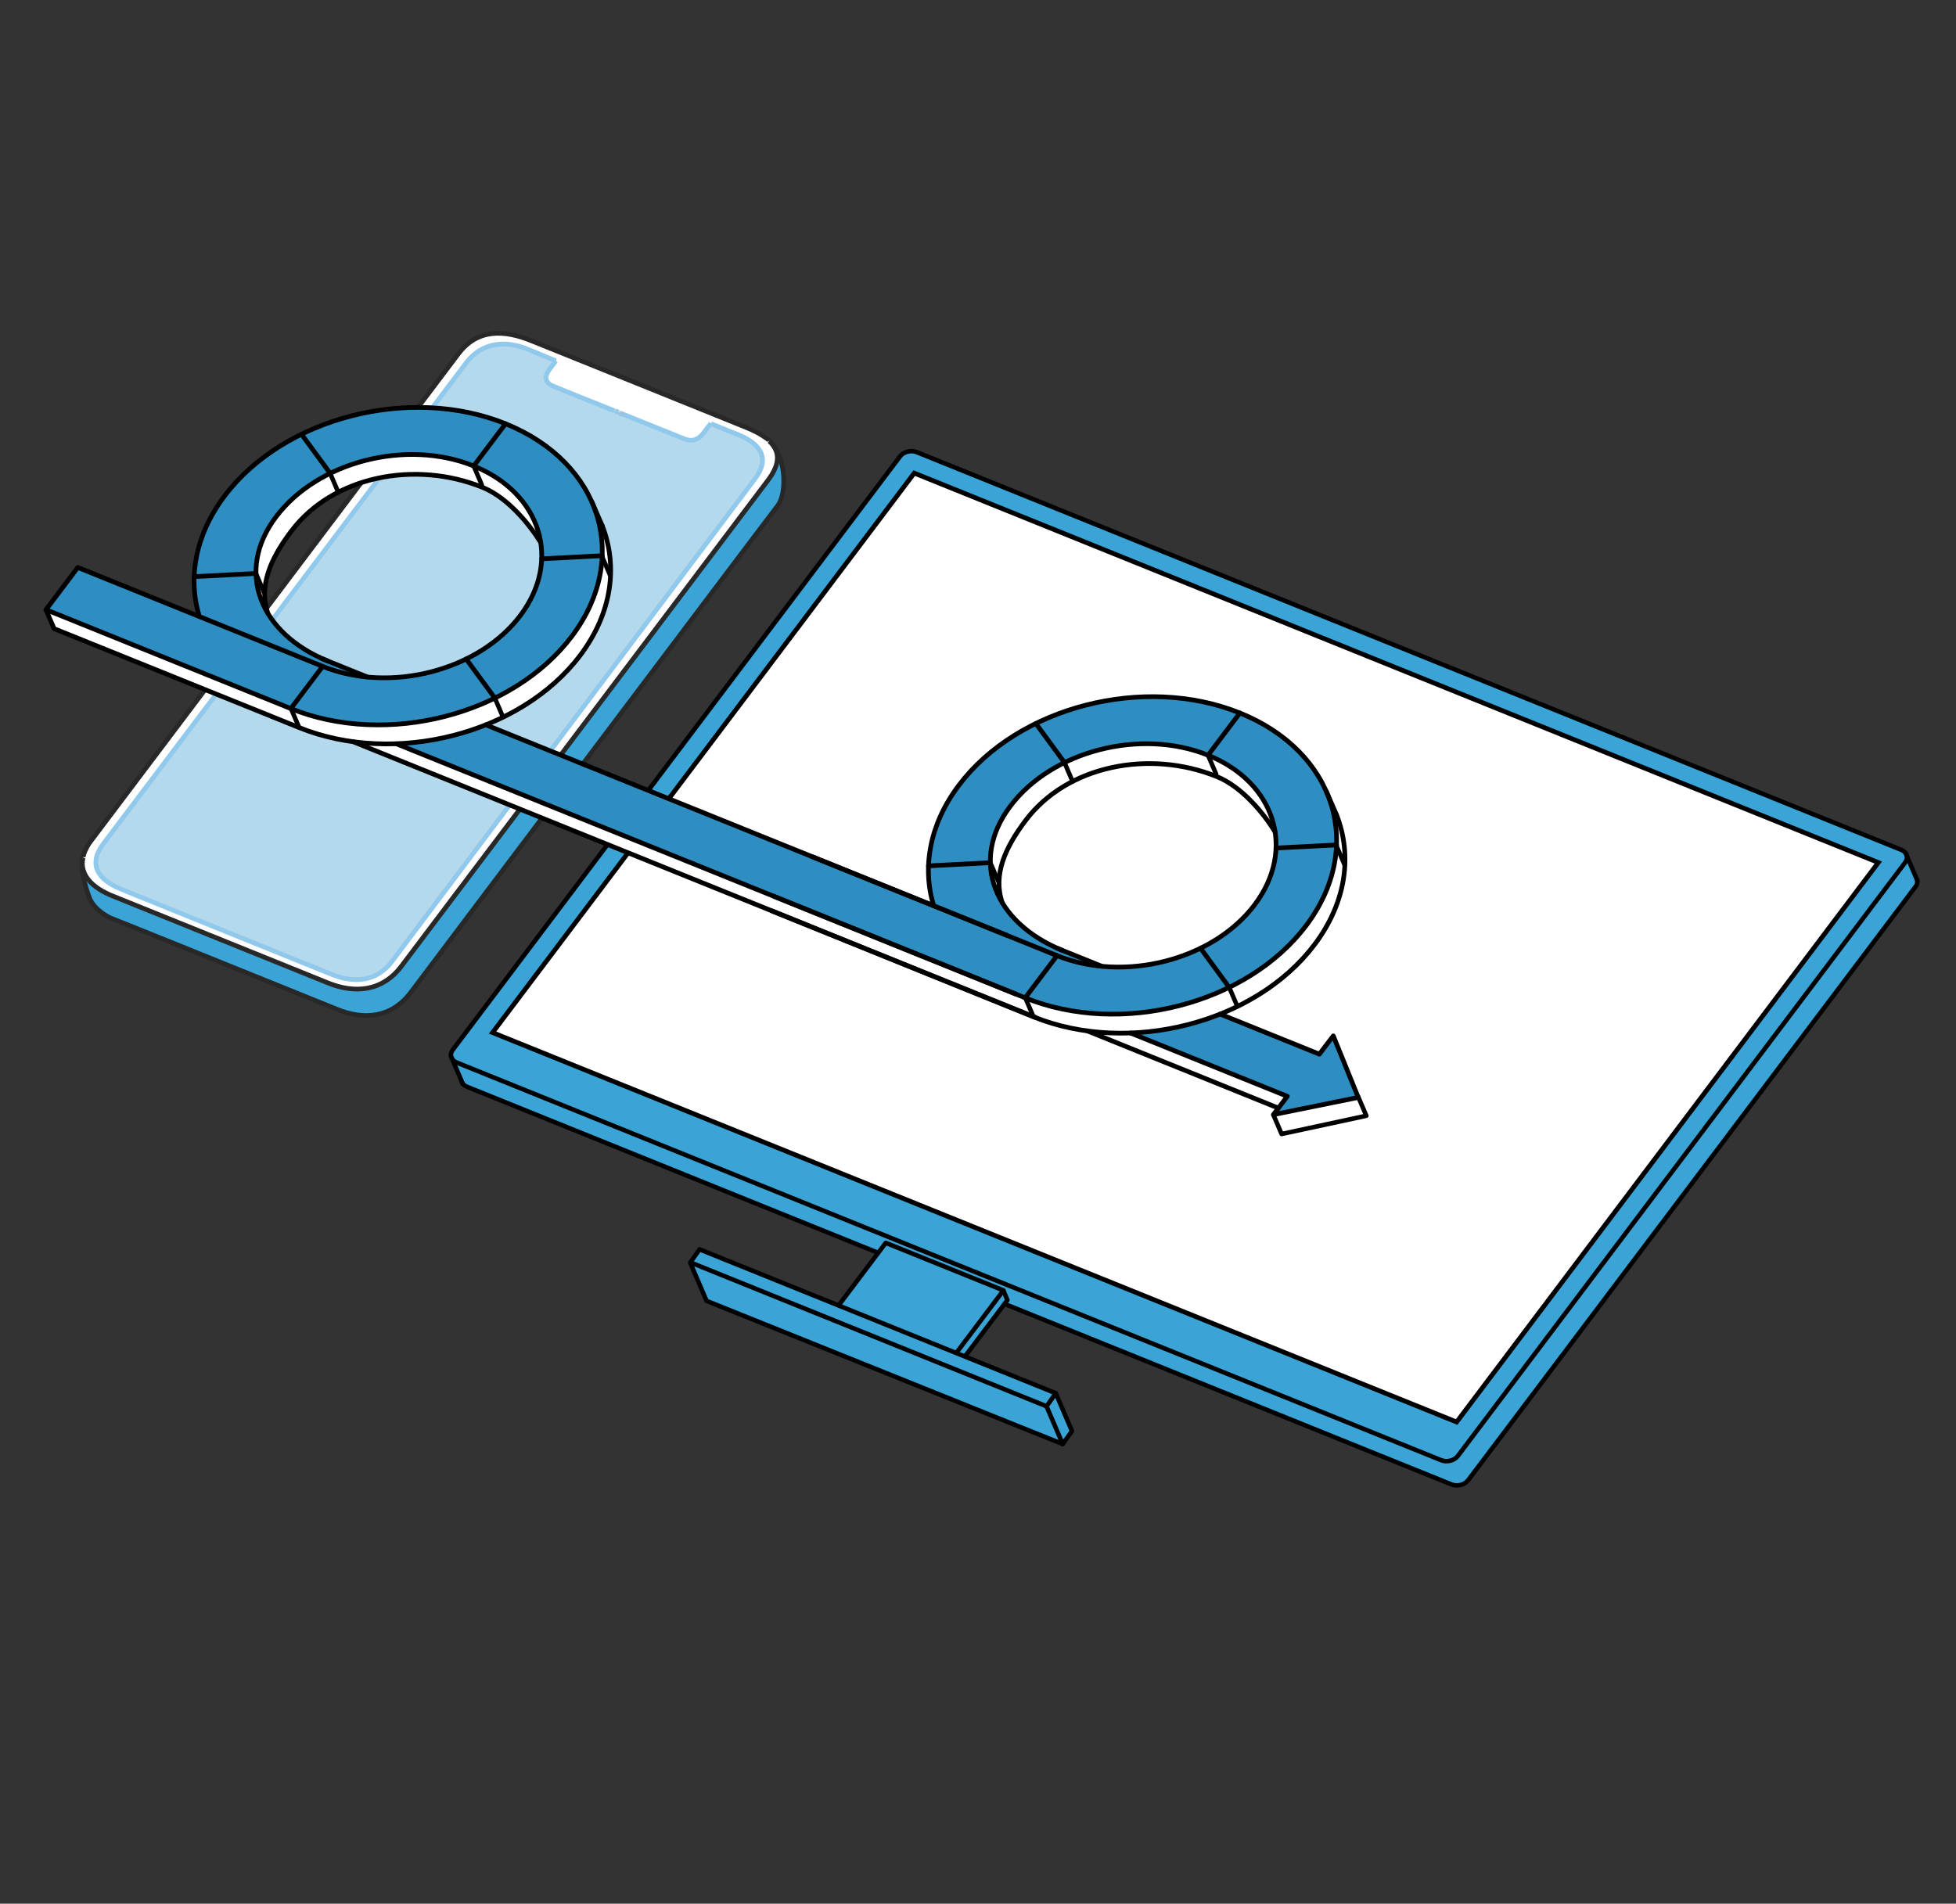 <?xml version="1.0" encoding="utf-8"?>
<!-- Generator: Adobe Illustrator 16.0.0, SVG Export Plug-In . SVG Version: 6.00 Build 0)  -->
<!DOCTYPE svg PUBLIC "-//W3C//DTD SVG 1.1//EN" "http://www.w3.org/Graphics/SVG/1.1/DTD/svg11.dtd">
<svg version="1.1" xmlns="http://www.w3.org/2000/svg" xmlns:xlink="http://www.w3.org/1999/xlink" x="0px" y="0px"
	 width="416.053px" height="404.998px" viewBox="0 0 416.053 404.998" enable-background="new 0 0 416.053 404.998"
	 xml:space="preserve">
<rect x="0" y="0" width="416.053" height="404.998" fill="#333333" stroke="none"/>
<g id="Layer_3">
</g>
<g id="Layer_1">
</g>
<g id="Layer_2">
	<g>
		<polygon fill="#3BA4D6" points="96.542,226.152 98.789,230.895 308.752,315.813 310.46,315.961 312.178,315.039 407.587,188.416 
			407.587,186.756 405.571,182.813 		"/>
		<path fill="#3BA4D6" stroke="#010101" stroke-width="0.959" stroke-linejoin="round" stroke-miterlimit="10" d="M404.415,180.801
			L194.981,96.184c-1.206-0.487-2.788-0.08-3.534,0.909L96.29,223.369c-0.746,0.99-0.372,2.188,0.834,2.674l209.433,84.615
			c1.207,0.486,2.79,0.082,3.535-0.908l95.158-126.275C405.996,182.485,405.622,181.287,404.415,180.801z"/>
		<path fill="none" stroke="#010101" stroke-width="0.959" stroke-linejoin="round" stroke-miterlimit="10" d="M98.183,230.09
			c0.16,0.467,0.549,0.871,1.136,1.109l209.433,84.613c1.207,0.488,2.79,0.082,3.535-0.908l95.158-126.275
			c0.423-0.561,0.485-1.189,0.24-1.717"/>
		<polygon fill="#FFFFFF" stroke="#000000" stroke-miterlimit="10" points="309.836,302.527 104.771,219.678 194.466,100.649 
			399.531,183.5 		"/>
		
			<line fill="#3BA4D6" stroke="#010101" stroke-width="0.959" stroke-linejoin="round" stroke-miterlimit="10" x1="189.22" y1="266.512" x2="214.253" y2="276.627"/>
		<polygon fill="#3BA4D6" points="213.438,277.826 214.272,276.846 213.213,274.826 211.758,276.627 		"/>
		
			<polyline fill="#3BA4D6" stroke="#010101" stroke-width="0.959" stroke-linecap="round" stroke-linejoin="round" stroke-miterlimit="10" points="
			214.253,276.627 213.377,277.789 201.291,293.828 176.257,283.713 189.22,266.512 		"/>
		<polygon fill="#3BA4D6" stroke="#010101" stroke-width="0.959" stroke-linejoin="round" stroke-miterlimit="10" points="
			200.476,291.729 175.442,281.613 188.404,264.412 213.438,274.525 		"/>
		<polygon fill="#3BA4D6" points="147.212,268.719 150.292,276.756 226.046,307.014 228.016,304.264 224.573,297.055 
			222.616,299.184 		"/>
		
			<line fill="none" stroke="#010101" stroke-width="0.959" stroke-linecap="round" stroke-linejoin="round" stroke-miterlimit="10" x1="214.272" y1="276.553" x2="213.438" y2="274.607"/>
		
			<polyline fill="none" stroke="#010101" stroke-width="0.959" stroke-linecap="round" stroke-linejoin="round" stroke-miterlimit="10" points="
			98.45,230.605 97.708,228.875 95.987,224.855 		"/>
		
			<polyline fill="none" stroke="#010101" stroke-width="0.959" stroke-linecap="round" stroke-linejoin="round" stroke-miterlimit="10" points="
			407.828,187.318 407.086,185.588 405.365,181.569 		"/>
		
			<polyline fill="none" stroke="#010101" stroke-width="0.959" stroke-linecap="round" stroke-linejoin="round" stroke-miterlimit="10" points="
			146.849,268.719 148.57,272.736 150.292,276.756 226.046,307.219 224.324,303.201 222.603,299.184 		"/>
		
			<polyline fill="none" stroke="#010101" stroke-width="0.959" stroke-linecap="round" stroke-linejoin="round" stroke-miterlimit="10" points="
			224.573,296.424 226.294,300.441 228.016,304.461 226.046,307.219 		"/>
		<polygon fill="#3BA4D6" stroke="#010101" stroke-width="0.959" stroke-linejoin="round" stroke-miterlimit="10" points="
			224.573,296.406 148.806,265.795 146.849,268.57 222.616,299.184 		"/>
		<path fill="#FFFFFF" stroke="#010101" stroke-width="0.959" stroke-miterlimit="10" d="M120.085,118.38"/>
	</g>
	<g>
		<polygon fill="#3BA4D6" points="17.565,184.444 17.669,186.174 19.649,192.173 23.714,195.376 32.763,199.005 72.524,215.048 
			76.253,215.954 80.168,215.954 84.252,214.501 86.125,212.583 164.715,108.505 166.439,105.649 166.856,101.295 166.231,98.534 
			165.354,96.587 165.043,99.379 163.632,101.792 158.65,108.407 87.213,203.13 83.144,207.897 79,210.038 75.127,210.431 
			71.576,209.755 25.095,191.081 20.137,188.471 18.142,186.16 17.908,184.347 		"/>
		<path fill="#FFFFFF" d="M163.632,93.823c2.18,2.065,2.467,4.649-0.173,8.208L85.455,205.462c-4.075,5.453-9.93,6.025-15.784,3.615
			c-2.813-1.148-22.729-9.184-22.729-9.184s-20.09-8.094-22.902-9.242c-4.478-1.778-7.118-4.534-6.429-8.15
			c0-0.057,0-0.115,0.058-0.172c0.114-0.572,0.343-1.205,0.688-1.836v-0.059c0.287-0.514,0.63-1.09,1.091-1.664l78.003-103.43
			c4.076-5.453,9.758-5.223,15.669-2.813c2.813,1.148,22.902,9.241,22.902,9.241s19.917,8.035,22.729,9.184
			c1.723,0.689,3.214,1.493,4.362,2.354l0.23,0.172C163.401,93.594,163.517,93.709,163.632,93.823L163.632,93.823z M160.532,101.802
			c3.329-4.362,1.149-7.52-3.673-9.414c-0.746-0.286-5.683-2.295-5.683-2.295s-0.573,0.746-1.319,1.664s-2.009,2.525-4.362,1.607
			c-1.894-0.746-9.816-3.961-13.259-5.338c0,0,0,0-0.058,0c0,0-0.058,0-0.058-0.058c-0.115-0.058-0.286-0.115-0.459-0.173
			c-0.058,0-0.114-0.057-0.173-0.057c-0.229-0.115-0.458-0.173-0.746-0.287h-0.058l0,0c-3.387-1.378-11.135-4.478-12.971-5.224
			c-2.411-0.976-1.551-2.64-0.804-3.616c0.688-0.918,0.975-1.319,0.975-1.319l0.344-0.518c0,0-5.28-2.123-6.083-2.468
			c-4.764-1.951-9.701-1.492-12.972,2.928l-77.258,102.34c-3.329,4.361-1.09,7.632,3.673,9.583c0.804,0.346,6.027,2.47,6.027,2.47
			l32.774,13.26c0,0,5.223,2.125,5.969,2.41c4.764,1.951,9.585,1.721,12.914-2.639L160.532,101.802z"/>
		<path fill="#B4D8EC" d="M156.917,92.388c4.764,1.895,6.944,5.052,3.673,9.414L83.332,204.544
			c-3.329,4.361-8.151,4.59-12.915,2.639c-0.746-0.287-5.969-2.41-5.969-2.41l-32.774-13.201c0,0-5.281-2.124-6.027-2.47
			c-4.764-1.895-7.002-5.165-3.673-9.583l77.2-102.341c3.329-4.362,8.208-4.821,12.972-2.928c0.803,0.345,6.083,2.525,6.083,2.525
			l-0.344,0.46c0,0-0.286,0.344-0.975,1.32c-0.689,0.918-1.607,2.64,0.804,3.615c1.836,0.747,9.584,3.903,12.971,5.224l0,0h0.058
			c0.288,0.115,0.517,0.229,0.746,0.287c0.059,0,0.115,0.058,0.173,0.058c0.229,0.114,0.402,0.172,0.459,0.172
			s0.058,0.058,0.058,0.058c0.058,0,0.058,0,0.058,0c3.443,1.377,11.421,4.592,13.259,5.338c2.411,0.976,3.673-0.632,4.362-1.607
			c0.688-0.976,1.319-1.664,1.319-1.664S156.17,92.102,156.917,92.388z"/>
		<path fill="none" stroke="#91C9ED" stroke-miterlimit="10" d="M132.292,88.026c3.445,1.377,11.423,4.592,13.26,5.338
			c2.411,0.976,3.673-0.632,4.362-1.607c0.688-0.976,1.318-1.664,1.318-1.664"/>
		<path fill="none" stroke="#91C9ED" stroke-miterlimit="10" d="M118.229,76.775l-0.344,0.46c0,0-0.286,0.344-0.975,1.32
			c-0.689,0.918-1.607,2.64,0.804,3.615c1.836,0.747,9.584,3.903,12.971,5.224l0,0"/>
		<path fill="none" stroke="#282828" stroke-miterlimit="10" d="M163.632,93.823c2.18,2.065,2.467,4.649-0.173,8.208L85.455,205.462
			c-4.075,5.453-9.93,6.025-15.784,3.615c-2.813-1.148-22.729-9.184-22.729-9.184s-20.09-8.094-22.902-9.242
			c-4.478-1.778-7.118-4.534-6.429-8.15"/>
		<path fill="none" stroke="#282828" stroke-miterlimit="10" d="M17.669,182.329c0.114-0.572,0.343-1.205,0.688-1.836v-0.059
			c0.287-0.514,0.63-1.09,1.091-1.664l78.003-103.43c4.076-5.453,9.758-5.223,15.669-2.813c2.813,1.148,22.902,9.241,22.902,9.241
			s19.917,8.035,22.729,9.184c1.723,0.689,3.214,1.493,4.362,2.354l0.23,0.172c0.114,0.115,0.229,0.172,0.288,0.287"/>
		<path fill="none" stroke="#91C9ED" stroke-miterlimit="10" d="M31.674,191.571l32.774,13.258c0,0,5.223,2.125,5.969,2.412
			c4.764,1.949,9.586,1.721,12.915-2.641l77.257-102.741c3.329-4.363,1.147-7.52-3.673-9.413c-0.746-0.287-5.684-2.297-5.684-2.297"
			/>
		<path fill="none" stroke="#B5B6B6" stroke-miterlimit="10" d="M132.178,87.969c0.058,0,0.058,0.058,0.058,0.058
			c0.057,0,0.057,0,0.057,0"/>
		<path fill="none" stroke="#91C9ED" stroke-miterlimit="10" d="M131.718,87.796c0.23,0.115,0.402,0.173,0.46,0.173"/>
		<path fill="none" stroke="#B5B6B6" stroke-miterlimit="10" d="M131.546,87.682c0.056,0,0.114,0.058,0.171,0.058"/>
		<path fill="none" stroke="#91C9ED" stroke-miterlimit="10" d="M130.799,87.395c0.288,0.115,0.518,0.229,0.748,0.287"/>
		<path fill="none" stroke="#B5B6B6" stroke-miterlimit="10" d="M130.742,87.395h0.057"/>
		<path fill="none" stroke="#91C9ED" stroke-miterlimit="10" d="M31.674,191.571c0,0-5.281-2.124-6.027-2.47
			c-4.764-1.895-7.002-5.165-3.673-9.583l77.2-102.341c3.329-4.362,8.208-4.821,12.972-2.928c0.803,0.345,6.083,2.525,6.083,2.525"
			/>
		<path fill="none" stroke="#282828" stroke-miterlimit="10" d="M163.632,93.823L163.632,93.823
			c0.803,0.517,2.812,3.443,3.042,7.404c0.229,4.018-0.804,5.74-1.264,6.371c-0.516,0.574-78.003,103.486-78.003,103.486
			c-4.075,5.453-9.93,6.027-15.784,3.615c-2.813-1.146-22.729-9.182-22.729-9.182s-22.558-9.125-25.37-10.217
			c0,0-3.386-1.492-4.477-4.248c-1.034-2.698-1.952-6.313-1.436-8.494c0-0.059,0-0.115,0.058-0.174"/>
		<path fill="none" stroke="#010101" stroke-width="0.959" stroke-miterlimit="10" d="M35.691,144.161"/>
		<path fill="#FFFFFF" stroke="#010101" stroke-width="0.959" stroke-miterlimit="10" d="M107.324,87.337"/>
	</g>
	<polyline fill="#FFFFFF" points="103.927,154.207 110.305,150.82 114.084,148.388 116.718,146.37 119.693,143.675 121.755,141.466 
		123.926,138.718 126.641,134.285 128.515,129.793 129.272,126.997 129.749,124.022 129.806,120.448 129.806,117.263 
		129.126,115.077 128.084,113.2 122.218,124.638 110.593,142.104 100.758,145.484 90.927,147.284 79.093,147.451 64.76,144.042 
		9.994,129.793 11.814,133.867 64.44,155.106 75.843,157.775 168.245,195.427 175.688,183.442 	"/>
	<path fill="#FFFFFF" d="M55.963,127.955c0.25-13.65,13.771-26.973,32.379-27.047c14.834,0.042,27.5,8.875,27.584,21.792
		c0,0.828-0.044,1.665-0.121,2.505c1.243-3.277,1.912-6.645,1.912-9.895c-0.093-12.917-14.229-21.75-30.784-21.792
		c-20.768,0.074-35.859,13.396-36.137,27.047c0,6.028,2.537,11.592,6.816,16.07C56.549,133.912,55.963,130.994,55.963,127.955z"/>
	<path fill="#2F8EC1" d="M127.984,114.771l-0.458-2.95l-0.522-2.869l-1.262-2.484l-1.483-2.802l-1.727-2.523l-2.135-2.493
		l-2.222-2.112l-2.41-1.896l-2.77-1.805l-2.433-1.321l-1.424-0.678l-3.409-1.371l-3.248-1.018l-2.235-0.554l-2.068-0.61l-3.22-0.271
		l-2.739-0.337l-2.999,0.002l-2.001,0.025l-2.516,0.331l-2.975,0.107l-2.634,0.685l-2.432,0.199l-2.091,0.503l-2.454,0.697
		l-1.405,0.454l-2.655,0.971l-2.504,0.759l-2.228,1.376l-2.761,1.518l-2.586,1.639l-2.196,1.579l-2.431,1.996l-1.502,1.392
		l-1.481,1.513l-1.09,1.223l-1.384,1.71l-1.128,1.561l-1.106,1.722l-0.782,1.368l-1.357,2.833l-1.237,3.561l-0.629,2.835
		l-0.371,2.783l0.023,2.689l0.655,4.811l0.337,1.611l-25.751-10.404l-6.553,9.071l50.836,20.956l5.593,1.354h0l3.8,1.127
		l7.947,0.943c0,0,5.698-0.054,6.103-0.083c0.404-0.029,4.998-0.564,4.998-0.564l3.96-0.767l5.2-1.458l3.187-1.168l4.504-2.05
		l3.709-2.099l3.237-2.202l2.165-2.017l2.393-1.858l1.871-1.95l1.649-1.964l1.481-2.018l1.114-1.735l1.21-2.193l0.776-1.657
		l0.907-2.356l0.368-1.172l0.587-2.404v-1.735l0.507-2.852L127.984,114.771z M115.235,121.033l-0.665,2.128
		c0,0-0.665,2.037-0.674,2.063c-0.009,0.025-0.764,1.747-0.764,1.747l-1.214,2.178l-1.155,1.685l-2.649,3.055l-2.023,1.848
		l-3.612,2.615l-4.65,2.464l-4.245,1.587l-3.583,0.931l-4.346,0.876l-3.33,0.126l0.266-0.292l-3.791-0.134l-1.833-0.358
		l-10.292-4.267l-5.961-4.239l-3.762-4.59l-1.909-4.421L54.16,123.2v-3.833l1.621-4.309l2.931-5.107l3.188-3.547l3.532-2.876
		l3.503-2.159l3.012-1.454l4.357-1.569l4.851-1.114l4.503-0.695h5.186l5.386,1.148l4.529,0.891l2.434,1.67l3.912,2.463l2.315,2.009
		l1.883,2.137l3.182,5.894l0.744,2.661l0.007,3.146V121.033z"/>
	<polyline fill="#2F8EC1" points="167.412,191.821 85.084,158.555 92.343,157.283 96.177,156.45 100.26,155.283 103.331,154.207 
		174.698,183.042 	"/>
	<path fill="none" stroke="#000000" stroke-linecap="round" stroke-linejoin="round" stroke-miterlimit="10" d="M9.777,129.722
		l1.722,4.019l52.147,21.055c20.366,8.229,47.176,1.329,59.767-15.378c6.762-8.974,8.068-18.98,4.672-27.597"/>
	
		<line fill="none" stroke="#010101" stroke-width="0.959" stroke-linecap="round" stroke-linejoin="round" stroke-miterlimit="10" x1="102.48" y1="103.15" x2="100.758" y2="99.132"/>
	
		<line fill="none" stroke="#010101" stroke-width="0.959" stroke-linecap="round" stroke-linejoin="round" stroke-miterlimit="10" x1="106.984" y1="152.543" x2="105.262" y2="148.524"/>
	
		<line fill="none" stroke="#010101" stroke-width="0.959" stroke-linecap="round" stroke-linejoin="round" stroke-miterlimit="10" x1="71.946" y1="104.717" x2="70.224" y2="100.698"/>
	
		<line fill="none" stroke="#010101" stroke-width="0.959" stroke-linecap="round" stroke-linejoin="round" stroke-miterlimit="10" x1="129.806" y1="122.457" x2="128.084" y2="118.438"/>
	
		<line fill="none" stroke="#010101" stroke-width="0.959" stroke-linecap="round" stroke-linejoin="round" stroke-miterlimit="10" x1="63.621" y1="154.768" x2="61.899" y2="150.749"/>
	
		<line fill="none" stroke="#010101" stroke-width="0.959" stroke-linecap="round" stroke-linejoin="round" stroke-miterlimit="10" x1="56.17" y1="126.033" x2="54.448" y2="122.015"/>
	
		<path fill="none" stroke="#010101" stroke-width="0.959" stroke-linecap="round" stroke-linejoin="round" stroke-miterlimit="10" d="
		M5.34,128.16"/>
	<path fill="none" stroke="#000000" stroke-linecap="round" stroke-linejoin="round" stroke-miterlimit="10" d="M42.407,131.172
		c-2.488-8.153-0.902-17.343,5.353-25.646c12.591-16.707,39.403-23.607,59.769-15.379c20.365,8.229,26.69,28.517,14.1,45.224
		c-12.59,16.707-39.401,23.606-59.767,15.378"/>
	<path fill="none" stroke="#000000" stroke-linecap="round" stroke-linejoin="round" stroke-miterlimit="10" d="M100.758,99.132
		c-14.327-5.789-33.189-0.935-42.046,10.819c-8.856,11.753-3.304,24.895,11.024,30.684"/>
	<path fill="none" stroke="#000000" stroke-linecap="round" stroke-linejoin="round" stroke-miterlimit="10" d="M68.632,141.766
		c14.327,5.788,33.189,0.935,42.046-10.818c8.857-11.754,4.407-26.027-9.92-31.815"/>
	<path fill="none" stroke="#000000" stroke-linecap="round" stroke-linejoin="round" stroke-miterlimit="10" d="M115.019,115.432
		c-2.42-3.933-7.068-9.603-12.395-11.755c-14.328-5.789-31.813-2.421-40.67,9.333c-4.493,5.963-6.909,11.621-5,17.444"/>
	<path fill="none" stroke="#000000" stroke-linecap="round" stroke-linejoin="round" stroke-miterlimit="10" d="M68.632,141.766"/>
	
		<line fill="none" stroke="#000000" stroke-linecap="round" stroke-linejoin="round" stroke-miterlimit="10" x1="103.331" y1="154.207" x2="124.438" y2="162.735"/>
	
		<line fill="none" stroke="#000000" stroke-linecap="round" stroke-linejoin="round" stroke-miterlimit="10" x1="68.58" y1="140.167" x2="78.171" y2="144.042"/>
	
		<path fill="none" stroke="#010101" stroke-width="0.959" stroke-linecap="round" stroke-linejoin="round" stroke-miterlimit="10" d="
		M4.711,131.88"/>
	<path fill="none" stroke="#000000" stroke-linecap="round" stroke-linejoin="round" stroke-miterlimit="10" d="M68.003,145.484"/>
	<polyline fill="none" stroke="#000000" stroke-linecap="round" stroke-linejoin="round" stroke-miterlimit="10" points="
		68.632,141.766 61.862,150.749 9.777,129.705 16.547,120.722 68.632,141.766 	"/>
	
		<line fill="none" stroke="#000000" stroke-linecap="round" stroke-linejoin="round" stroke-miterlimit="10" x1="100.758" y1="99.132" x2="107.529" y2="90.147"/>
	
		<line fill="none" stroke="#000000" stroke-linecap="round" stroke-linejoin="round" stroke-miterlimit="10" x1="70.224" y1="100.698" x2="64.125" y2="92.375"/>
	
		<line fill="none" stroke="#000000" stroke-linecap="round" stroke-linejoin="round" stroke-miterlimit="10" x1="54.16" y1="122.015" x2="41.291" y2="122.676"/>
	
		<line fill="none" stroke="#000000" stroke-linecap="round" stroke-linejoin="round" stroke-miterlimit="10" x1="99.163" y1="140.199" x2="105.262" y2="148.524"/>
	
		<line fill="none" stroke="#000000" stroke-linecap="round" stroke-linejoin="round" stroke-miterlimit="10" x1="115.228" y1="118.885" x2="128.097" y2="118.223"/>
	
		<line fill="none" stroke="#000000" stroke-linecap="round" stroke-linejoin="round" stroke-miterlimit="10" x1="125.923" y1="106.854" x2="128.084" y2="111.82"/>
	
		<path fill="none" stroke="#010101" stroke-width="0.959" stroke-linecap="round" stroke-linejoin="round" stroke-miterlimit="10" d="
		M113.035,170.097"/>
	
		<path fill="none" stroke="#010101" stroke-width="0.959" stroke-linecap="round" stroke-linejoin="round" stroke-miterlimit="10" d="
		M112.406,173.816"/>
	<g>
		<polygon fill="#FFFFFF" points="163.974,190.434 161.304,192.72 220.639,216.644 232.042,219.312 271.625,235.747 
			271.052,237.626 272.606,241.253 290.627,237.374 288.906,233.354 260.125,215.743 266.504,212.356 270.283,209.925 
			272.917,207.907 275.892,205.211 277.954,203.003 280.125,200.255 282.84,195.822 284.714,191.33 285.471,188.534 285.947,185.56 
			286.004,181.985 286.004,178.8 285.325,176.614 284.283,174.737 278.417,186.175 266.792,203.642 256.957,207.022 
			247.125,208.821 235.292,208.987 220.958,205.578 		"/>
		<path fill="#FFFFFF" d="M212.162,189.492c0.25-13.65,13.771-26.973,32.379-27.047c14.834,0.042,27.5,8.875,27.584,21.792
			c0,0.828-0.044,1.665-0.121,2.505c1.243-3.277,1.912-6.645,1.912-9.895c-0.093-12.917-14.229-21.75-30.784-21.792
			c-20.768,0.074-35.858,13.396-36.137,27.047c0,6.028,2.537,11.592,6.816,16.07C212.748,195.449,212.162,192.531,212.162,189.492z"
			/>
		<path fill="#2F8EC1" d="M165.031,190.902l51.998,21.384l5.593,1.354h0.001l3.8,1.127l7.947,0.943c0,0,5.698-0.055,6.103-0.084
			s4.998-0.564,4.998-0.564l3.96-0.766l5.2-1.459l3.187-1.168l4.504-2.049l3.709-2.1l3.237-2.202l2.165-2.016l2.393-1.858
			l1.871-1.95l1.648-1.964l1.482-2.018l1.114-1.735l1.21-2.193l0.776-1.657l0.907-2.356l0.368-1.172l0.587-2.404v-1.735l0.507-2.852
			l-0.113-3.1l-0.458-2.95l-0.522-2.869l-1.262-2.484l-1.484-2.802l-1.727-2.523l-2.135-2.493l-2.222-2.112l-2.41-1.896l-2.77-1.805
			l-2.433-1.321l-1.424-0.678l-3.409-1.371l-3.249-1.018l-2.235-0.554l-2.068-0.61l-3.221-0.271l-2.738-0.337l-2.999,0.002
			l-2.001,0.025l-2.516,0.331l-2.975,0.107l-2.634,0.685l-2.432,0.199l-2.091,0.503l-2.453,0.697l-1.406,0.454l-2.655,0.971
			l-2.504,0.759l-2.228,1.376l-2.761,1.518l-2.587,1.639l-2.195,1.579l-2.431,1.996l-1.502,1.392l-1.481,1.513l-1.09,1.223
			l-1.384,1.71l-1.128,1.561l-1.106,1.722l-0.782,1.368l-1.357,2.833l-1.236,3.561l-0.629,2.835l-0.371,2.783l0.023,2.689
			l0.655,4.811l0.337,1.611l-25.751-10.404 M172.746,182.259l-7.478,8.146 M271.434,182.57l-0.665,2.128
			c0,0-0.665,2.037-0.674,2.063s-0.764,1.747-0.764,1.747l-1.214,2.178l-1.155,1.685l-2.649,3.055l-2.022,1.848l-3.613,2.615
			l-4.65,2.464l-4.245,1.587l-3.582,0.931l-4.346,0.875l-3.33,0.128l0.266-0.294L235,205.445l-1.833-0.358l-10.292-4.267
			l-5.961-4.239l-3.762-4.59l-1.909-4.421l-0.885-2.833v-3.833l1.621-4.309l2.931-5.107l3.188-3.547l3.532-2.876l3.503-2.159
			l3.012-1.454l4.357-1.569l4.851-1.114l4.502-0.695h5.186l5.386,1.148l4.529,0.891l2.434,1.67l3.912,2.463l2.315,2.009l1.883,2.137
			l3.182,5.894l0.744,2.661l0.007,3.146V182.57z"/>
		<polygon fill="#2F8EC1" points="259.529,215.743 280.637,224.272 283.599,220.378 288.906,233.354 270.855,237.134 
			273.708,233.237 241.283,220.091 248.542,218.819 252.375,217.987 256.458,216.819 		"/>
		
			<polyline fill="none" stroke="#010101" stroke-width="0.959" stroke-linecap="round" stroke-linejoin="round" stroke-miterlimit="10" points="
			270.884,237.233 272.606,241.253 290.627,237.374 288.906,233.354 		"/>
		<path fill="none" stroke="#000000" stroke-linecap="round" stroke-linejoin="round" stroke-miterlimit="10" d="M164.238,193.811
			l55.606,22.521c20.366,8.229,47.177,1.33,59.767-15.377c6.762-8.974,8.068-18.98,4.672-27.597"/>
		
			<line fill="none" stroke="#010101" stroke-width="0.959" stroke-linecap="round" stroke-linejoin="round" stroke-miterlimit="10" x1="258.678" y1="164.688" x2="256.957" y2="160.669"/>
		
			<line fill="none" stroke="#010101" stroke-width="0.959" stroke-linecap="round" stroke-linejoin="round" stroke-miterlimit="10" x1="263.183" y1="214.079" x2="261.461" y2="210.062"/>
		
			<line fill="none" stroke="#010101" stroke-width="0.959" stroke-linecap="round" stroke-linejoin="round" stroke-miterlimit="10" x1="228.145" y1="166.254" x2="226.423" y2="162.235"/>
		
			<line fill="none" stroke="#010101" stroke-width="0.959" stroke-linecap="round" stroke-linejoin="round" stroke-miterlimit="10" x1="286.004" y1="183.994" x2="284.283" y2="179.976"/>
		
			<line fill="none" stroke="#010101" stroke-width="0.959" stroke-linecap="round" stroke-linejoin="round" stroke-miterlimit="10" x1="219.819" y1="216.304" x2="218.098" y2="212.286"/>
		
			<line fill="none" stroke="#010101" stroke-width="0.959" stroke-linecap="round" stroke-linejoin="round" stroke-miterlimit="10" x1="212.369" y1="187.57" x2="210.647" y2="183.552"/>
		<path fill="none" stroke="#000000" stroke-linecap="round" stroke-linejoin="round" stroke-miterlimit="10" d="M198.605,192.709
			c-2.488-8.153-0.902-17.343,5.353-25.646c12.59-16.707,39.403-23.607,59.769-15.379c20.365,8.229,26.69,28.517,14.1,45.224
			c-12.591,16.706-39.402,23.606-59.767,15.378"/>
		<path fill="none" stroke="#000000" stroke-linecap="round" stroke-linejoin="round" stroke-miterlimit="10" d="M256.957,160.669
			c-14.327-5.789-33.189-0.935-42.046,10.819c-8.857,11.753-3.304,24.895,11.024,30.684"/>
		<path fill="none" stroke="#000000" stroke-linecap="round" stroke-linejoin="round" stroke-miterlimit="10" d="M224.831,203.303
			c14.327,5.788,33.189,0.935,42.046-10.818c8.857-11.754,4.407-26.027-9.92-31.815"/>
		<path fill="none" stroke="#000000" stroke-linecap="round" stroke-linejoin="round" stroke-miterlimit="10" d="M271.218,176.969
			c-2.42-3.933-7.068-9.603-12.395-11.755c-14.328-5.789-31.814-2.421-40.67,9.333c-4.493,5.963-6.909,11.621-5,17.444"/>
		<path fill="none" stroke="#000000" stroke-linecap="round" stroke-linejoin="round" stroke-miterlimit="10" d="M224.831,203.303"
			/>
		<polyline fill="none" stroke="#000000" stroke-linecap="round" stroke-linejoin="round" stroke-miterlimit="10" points="
			259.529,215.743 280.637,224.272 283.599,220.378 288.906,233.474 270.855,237.134 273.818,233.237 240.473,219.765 		"/>
		
			<line fill="none" stroke="#000000" stroke-linecap="round" stroke-linejoin="round" stroke-miterlimit="10" x1="271.932" y1="235.747" x2="231.257" y2="219.312"/>
		
			<line fill="none" stroke="#000000" stroke-linecap="round" stroke-linejoin="round" stroke-miterlimit="10" x1="224.778" y1="201.704" x2="234.37" y2="205.578"/>
		<path fill="none" stroke="#000000" stroke-linecap="round" stroke-linejoin="round" stroke-miterlimit="10" d="M224.202,207.022"
			/>
		
			<line fill="none" stroke="#000000" stroke-linecap="round" stroke-linejoin="round" stroke-miterlimit="10" x1="172.746" y1="182.259" x2="224.831" y2="203.303"/>
		<polyline fill="none" stroke="#000000" stroke-linecap="round" stroke-linejoin="round" stroke-miterlimit="10" points="
			224.831,203.303 218.061,212.286 164.631,190.698 		"/>
		
			<line fill="none" stroke="#000000" stroke-linecap="round" stroke-linejoin="round" stroke-miterlimit="10" x1="256.957" y1="160.669" x2="263.728" y2="151.685"/>
		
			<line fill="none" stroke="#000000" stroke-linecap="round" stroke-linejoin="round" stroke-miterlimit="10" x1="226.423" y1="162.235" x2="220.324" y2="153.912"/>
		
			<line fill="none" stroke="#000000" stroke-linecap="round" stroke-linejoin="round" stroke-miterlimit="10" x1="210.358" y1="183.552" x2="197.489" y2="184.213"/>
		
			<line fill="none" stroke="#000000" stroke-linecap="round" stroke-linejoin="round" stroke-miterlimit="10" x1="255.362" y1="201.736" x2="261.461" y2="210.062"/>
		
			<line fill="none" stroke="#000000" stroke-linecap="round" stroke-linejoin="round" stroke-miterlimit="10" x1="271.427" y1="180.422" x2="284.296" y2="179.76"/>
		
			<line fill="none" stroke="#000000" stroke-linecap="round" stroke-linejoin="round" stroke-miterlimit="10" x1="282.122" y1="168.391" x2="284.283" y2="173.357"/>
	</g>
	
		<line fill="none" stroke="#000000" stroke-linecap="round" stroke-linejoin="round" stroke-miterlimit="10" x1="216.145" y1="211.509" x2="84.272" y2="158.229"/>
	
		<line fill="none" stroke="#000000" stroke-linecap="round" stroke-linejoin="round" stroke-miterlimit="10" x1="124.439" y1="162.735" x2="214.299" y2="199.042"/>
	
		<line fill="none" stroke="#000000" stroke-linecap="round" stroke-linejoin="round" stroke-miterlimit="10" x1="220.167" y1="216.405" x2="75.058" y2="157.776"/>
</g>
</svg>

